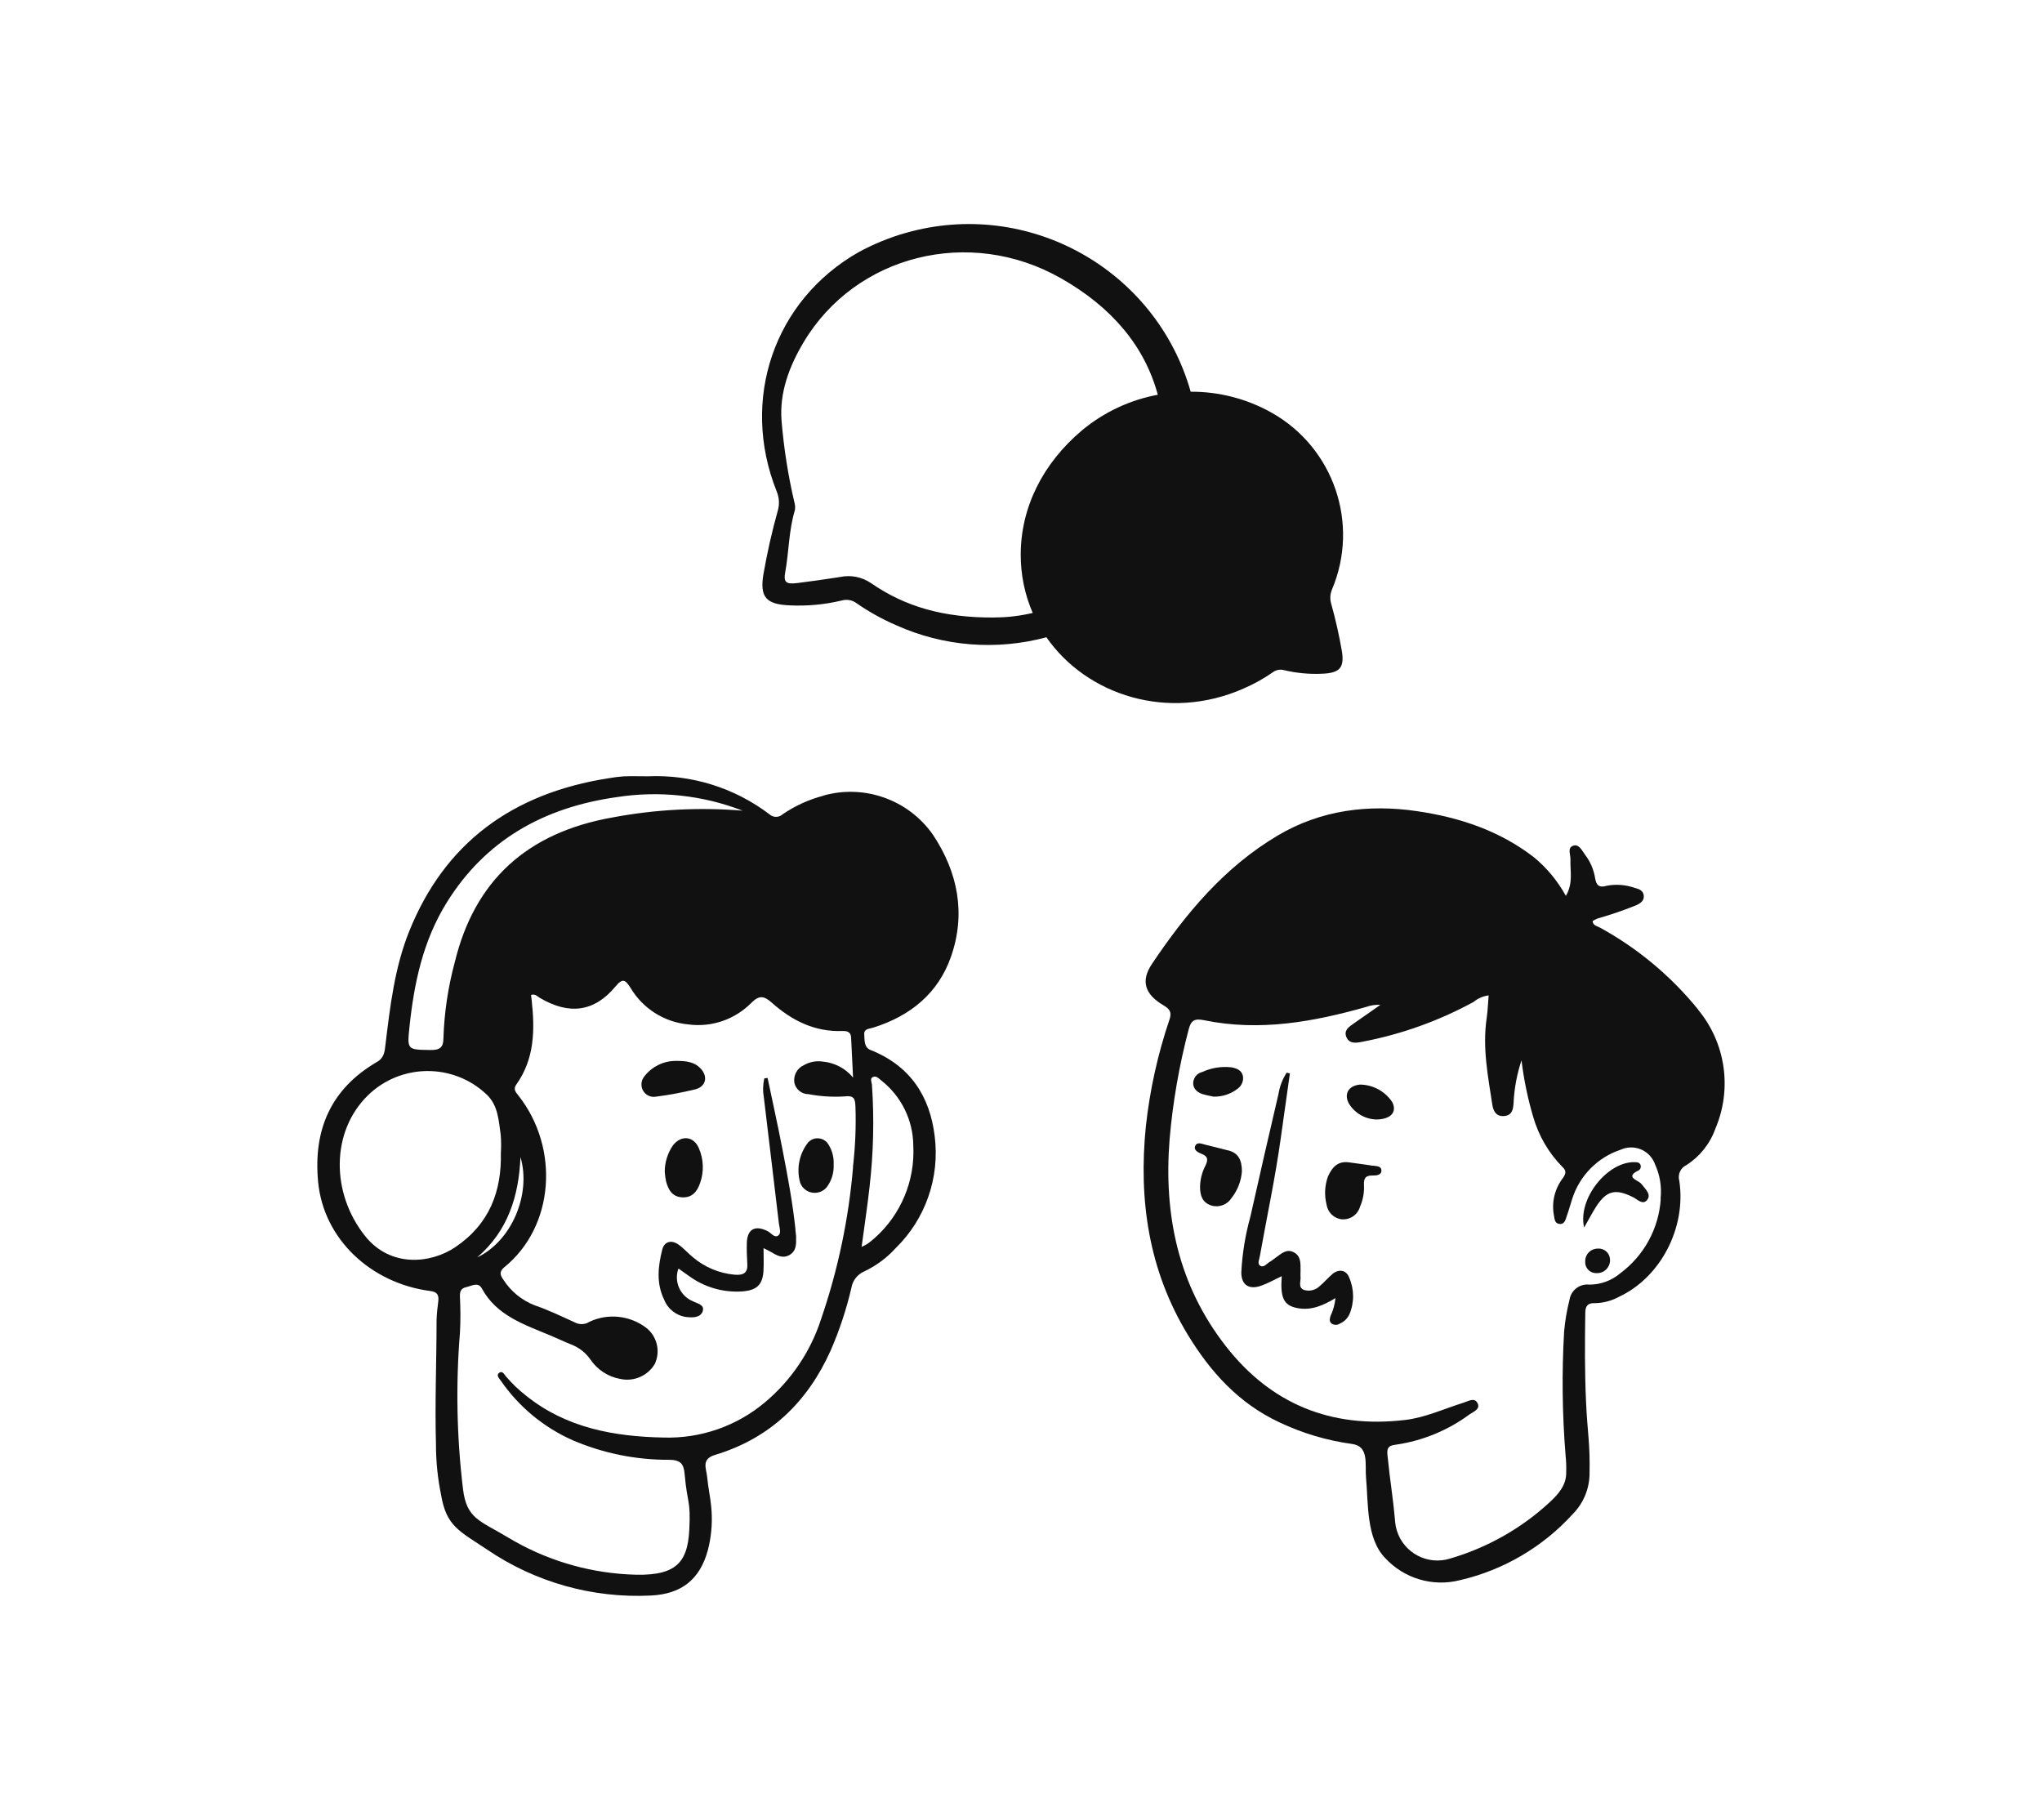 <?xml version="1.0" encoding="UTF-8"?>
<svg xmlns="http://www.w3.org/2000/svg" viewBox="0 0 303 270">
  <defs>
    <style>
      .cls-1 {
        fill: none;
        mix-blend-mode: multiply;
      }

      .cls-1, .cls-2 {
        isolation: isolate;
      }

      .cls-3 {
        fill: #111;
      }
    </style>
  </defs>
  <g class="cls-2">
    <g id="Layer_0_xA0_Image">
      <rect id="Rectangle_1329" class="cls-1" width="303" height="270"/>
      <g id="Groupe_5991">
        <g id="Groupe_5993">
          <path id="Tracé_14929" class="cls-3" d="M184.54,102.15c1.52-.65,2.97-1.46,4.32-2.4.47-.36,1.09-.48,1.66-.32,1.86.44,3.76.62,5.67.53,2.63-.1,3.32-.91,2.92-3.38-.41-2.37-.94-4.72-1.59-7.03-.2-.69-.15-1.44.13-2.1,4.12-9.76.25-21.06-9-26.24-3.66-2.05-7.78-3.11-11.97-3.09-5.17-18.19-24.11-28.74-42.29-23.56-2.43.69-4.77,1.65-6.98,2.85-12.54,7.13-17.61,21.85-12.17,35.48.38.9.45,1.9.18,2.85-.88,3.13-1.59,6.31-2.15,9.51-.54,3.34.39,4.43,3.95,4.57,2.58.12,5.16-.12,7.67-.72.78-.22,1.61-.07,2.25.43,1.84,1.27,3.8,2.36,5.85,3.24,7,3.15,14.87,3.78,22.28,1.78,5.98,8.61,18.08,12.55,29.28,7.6M147.58,91.62c-7.61.06-13.29-1.63-18.32-5.09-1.34-.93-3.01-1.26-4.61-.92-2.12.33-4.24.64-6.37.9-1.65.2-2.04-.11-1.76-1.65.55-3.03.52-6.15,1.42-9.14.08-.4.05-.82-.07-1.21-.93-3.97-1.56-8-1.9-12.07-.33-4.18,1.13-8.06,3.26-11.64,7.71-12.95,24.6-17.23,38.17-9.53,7.55,4.28,12.45,10.07,14.4,17.3-4.13.76-8,2.58-11.24,5.27-5.87,4.95-9.09,11.48-9.1,18.43-.01,2.98.59,5.94,1.78,8.67-1.86.44-3.76.67-5.67.67"/>
          <path id="Tracé_14930" class="cls-3" d="M251.98,149.79c-4.02-4.96-8.97-9.09-14.57-12.16-.4-.23-1.02-.27-1.1-.97.24-.14.48-.27.74-.38,1.97-.56,3.92-1.23,5.82-2,.58-.29,1.1-.65,1.04-1.37-.05-.74-.66-1.01-1.28-1.15-1.35-.49-2.81-.61-4.22-.34-1.15.35-1.55-.11-1.72-1.12-.2-1.27-.71-2.46-1.49-3.48-.45-.6-.88-1.62-1.74-1.35-.94.29-.4,1.34-.43,2.06-.06,1.72.43,3.5-.68,5.39-1.21-2.19-2.81-4.14-4.74-5.73-5.07-3.92-10.98-5.9-17.29-6.83-7.29-1.08-14.37-.16-20.7,3.59-7.97,4.72-13.69,11.62-18.69,19.07-1.72,2.55-1.02,4.52,1.68,6.12.9.53,1.3.98.94,2.08-1.76,5.17-2.94,10.52-3.53,15.95-1.08,10.89.41,21.3,6.25,30.9,3.33,5.46,7.5,10.12,13.57,12.96,3.41,1.62,7.05,2.7,10.78,3.21,2.58.34,1.89,3.04,2.08,5.06.35,3.7,0,8.94,2.83,11.86,2.81,3.05,7.08,4.32,11.1,3.29,6.45-1.49,12.3-4.92,16.75-9.82,1.54-1.56,2.43-3.65,2.48-5.84.1-4.79-.31-6.07-.52-10.85-.2-4.4-.18-8.8-.11-13.2.01-.93.35-1.44,1.42-1.39,1.26-.02,2.5-.35,3.61-.96,6.13-2.87,9.98-10.22,8.92-17.2-.26-.92.17-1.9,1.03-2.31,2-1.27,3.52-3.17,4.32-5.41,2.52-5.9,1.54-12.72-2.56-17.66M246.43,177.87c-.28,4.4-2.49,8.45-6.04,11.07-1.28,1.08-2.89,1.66-4.56,1.66-1.43-.16-2.72.83-2.94,2.25-.39,1.55-.66,3.12-.8,4.71-.35,6.09-.28,12.2.21,18.28.09.87.13,1.74.1,2.62.03,1.89-1.15,3.21-2.42,4.4-4.22,3.91-9.3,6.78-14.83,8.39-3.32,1.03-6.85-.83-7.88-4.16-.12-.38-.2-.77-.24-1.16-.41-4.54-.71-5.6-1.16-10.13-.1-1.06.26-1.33,1.24-1.45,3.96-.57,7.73-2.12,10.95-4.5.6-.41,1.69-.79,1.15-1.72-.46-.82-1.35-.22-2.02-.02-2.89.9-5.67,2.21-8.69,2.57-11.02,1.31-19.94-2.42-26.57-10.9-7.13-9.11-9.27-19.56-8.38-30.75.47-5.49,1.42-10.93,2.82-16.26.35-1.37.86-1.7,2.34-1.39,8.21,1.68,16.17.24,24.04-1.99.67-.24,1.37-.34,2.08-.3-1.32.92-2.63,1.85-3.95,2.76-.72.5-1.5,1.02-1.11,1.99.43,1.07,1.45.91,2.36.73,5.78-1.1,11.35-3.09,16.52-5.91.64-.53,1.42-.87,2.24-.97-.1,1.18-.13,2.32-.3,3.44-.63,4.32.2,8.55.85,12.79.14.91.55,1.76,1.74,1.67,1.22-.09,1.35-1.04,1.41-1.94.1-2.16.5-4.29,1.18-6.33.34,2.84.92,5.64,1.73,8.38.8,2.79,2.28,5.34,4.32,7.42.67.61.52,1.04.08,1.68-1.19,1.56-1.68,3.54-1.33,5.48.11.54.09,1.22.79,1.31.84.11.94-.67,1.14-1.21.3-.83.52-1.69.8-2.53,1.1-3.43,3.77-6.14,7.19-7.27,1.89-.85,4.12-.02,4.97,1.88.04.08.07.16.1.25.75,1.61,1.04,3.4.84,5.17"/>
          <path id="Tracé_14931" class="cls-3" d="M197.68,189.06c-.65.54-1.18,1.2-1.83,1.73-.62.63-1.54.86-2.38.59-.89-.37-.43-1.25-.49-1.92-.03-.33.01-.66,0-.99-.01-.99.09-2.07-.97-2.65-1.14-.62-1.92.24-2.75.8-.28.19-.53.43-.83.59-.47.26-.9.94-1.46.57-.43-.28-.11-.92-.03-1.4,1.04-5.85,2.3-11.67,3.11-17.55.44-3.19.9-6.38,1.35-9.57l-.48-.11c-.62.96-1.03,2.03-1.21,3.15-1.42,6.06-2.81,12.13-4.17,18.2-.75,2.71-1.21,5.49-1.35,8.29,0,1.86,1.14,2.61,2.95,1.97,1.03-.36,1.99-.92,3.05-1.41-.24,3.23.3,4.34,2.31,4.73,2.07.4,3.87-.4,5.66-1.48-.09.93-.34,1.83-.74,2.67-.11.38-.21.77.14,1.08.37.28.89.29,1.27.02.63-.27,1.13-.77,1.41-1.39.74-1.75.71-3.73-.06-5.47-.44-1.11-1.53-1.27-2.51-.46"/>
          <path id="Tracé_14932" class="cls-3" d="M182.19,170.68c-1.1-.27-2.19-.58-3.3-.83-.52-.12-1.23-.48-1.53.15s.41.99.9,1.18c1.02.39,1.02.92.6,1.78-.51.98-.78,2.06-.79,3.17,0,1.21.32,2.31,1.7,2.74,1.13.33,2.34-.13,2.97-1.12.89-1.13,1.43-2.51,1.54-3.95,0-1.73-.56-2.76-2.08-3.13"/>
          <path id="Tracé_14933" class="cls-3" d="M243.16,175.33c-.88-.46-1.53-.91-.17-1.6.37-.12.57-.52.44-.88,0-.02-.02-.05-.03-.07-.18-.35-.54-.35-.89-.35-4-.07-8.44,5.42-7.45,9.7.71-1.24,1.21-2.21,1.8-3.13,1.54-2.36,2.85-2.66,5.43-1.39.66.32,1.44,1.23,2.1.45.69-.82-.22-1.6-.74-2.29-.14-.18-.31-.33-.51-.44"/>
          <path id="Tracé_14934" class="cls-3" d="M201.72,160.93c-1.65.18-2.35,1.43-1.54,2.85.89,1.42,2.43,2.29,4.1,2.32,2.15-.05,3.04-1.13,2.31-2.58-1.08-1.63-2.91-2.61-4.87-2.6"/>
          <path id="Tracé_14935" class="cls-3" d="M178.56,162.36c.54.17,1.1.25,1.52.35,1.31.03,2.59-.4,3.62-1.22.59-.45.87-1.2.71-1.92-.22-.81-.92-1.06-1.68-1.21-1.48-.17-2.98.07-4.33.69-.8.18-1.36.9-1.35,1.72.04.88.7,1.35,1.5,1.6"/>
          <path id="Tracé_14936" class="cls-3" d="M237.04,185.26c-1.02.01-1.84.85-1.82,1.87,0,.03,0,.05,0,.08-.04.88.63,1.63,1.52,1.68.06,0,.13,0,.19,0,1.05.04,1.93-.78,1.97-1.83,0-.07,0-.13,0-.2-.04-.93-.82-1.65-1.75-1.61-.04,0-.07,0-.11,0"/>
          <path id="Tracé_14937" class="cls-3" d="M203.62,172.95c-1.12-.19-2.25-.31-3.37-.48-1.56-.24-2.49.49-3.2,2.08-.49,1.35-.56,2.82-.2,4.21.18,1.15,1.11,2.04,2.27,2.15,1.23.09,2.35-.69,2.69-1.88.44-1.01.64-2.11.58-3.21-.04-.95.18-1.43,1.28-1.41.53.01,1.33-.04,1.31-.75s-.82-.63-1.35-.72"/>
          <path id="Tracé_14938" class="cls-3" d="M122.18,118.06c-2.15.56-4.19,1.49-6.03,2.74-.55.52-1.41.53-1.97.02-5.18-3.93-11.57-5.93-18.06-5.64-1.2,0-2.41-.04-3.61.01-.74.05-1.48.15-2.21.28-14.31,2.23-24.34,9.64-29.59,22.73-2.16,5.39-2.82,11.09-3.51,16.78-.12.99-.17,1.94-1.23,2.56-6.95,4.04-9.48,10.15-8.77,17.77.79,8.53,7.83,15.09,16.66,16.24,1.02.13,1.27.59,1.18,1.48-.13.92-.22,1.85-.26,2.79,0,6.15-.26,12.3-.09,18.45,0,2.53.25,5.05.76,7.52.78,4.66,2.69,5.36,6.83,8.12,7.14,4.86,15.67,7.25,24.29,6.82,4.58-.21,7.29-2.43,8.45-6.68.06-.23.12-.46.17-.69.43-1.94.54-3.95.33-5.93-.16-1.56-.38-2.3-.61-4.45-.12-1.11-.85-2.49,1.15-3.1,8.31-2.5,13.81-7.96,17.2-15.51,1.3-2.99,2.33-6.09,3.07-9.27.18-1.11.92-2.05,1.95-2.48,1.74-.83,3.3-1.98,4.6-3.41,4.45-4.33,6.6-10.51,5.81-16.67-.71-5.82-3.57-10.39-9.51-12.75-1.01-.4-.87-1.48-.94-2.32s.76-.82,1.33-1c5.57-1.74,9.65-5.14,11.53-10.49,2.25-6.4,1.05-12.56-2.68-18.15-3.64-5.19-10.17-7.51-16.28-5.78M60.75,152.44c.68-6.5,1.99-12.83,5.55-18.55,5.73-9.21,14.34-14.09,25.21-15.62,6.3-.98,12.74-.29,18.68,2.01-6.46-.53-12.96-.19-19.33,1.01-12.7,2.25-20.46,9.41-23.38,21.48-.99,3.67-1.56,7.44-1.68,11.24,0,1.36-.49,1.8-1.91,1.78-3.43-.05-3.49,0-3.14-3.35M67.58,185.03c-3.68,2.48-9.66,3.07-13.42-1.66-5.09-6.4-5.05-15.52.46-20.88,4.9-4.74,12.67-4.78,17.61-.08,1.71,1.64,1.76,3.88,2.07,5.98.07.88.08,1.76.02,2.64.13,5.71-1.68,10.58-6.75,14M77.23,171.67c1.63,5.55-1.33,12.48-6.42,14.89,4.57-3.95,6.17-9.08,6.42-14.89M126.58,173.17c-.65,7.7-2.25,15.28-4.76,22.59-1.56,4.8-4.44,9.06-8.31,12.3-4.18,3.52-9.51,5.38-14.97,5.23-7.44-.14-14.47-1.43-20.4-6.15-1.11-.86-2.13-1.83-3.05-2.9-.26-.31-.54-.93-1.04-.54-.46.35.02.81.26,1.15,2.67,3.87,6.36,6.93,10.67,8.84,4.53,1.94,9.42,2.93,14.35,2.9,1.66.02,2.13.61,2.26,2.12.39,4.49.92,3.75.69,8.26-.26,5.08-2.13,7.05-9.13,6.62-6.3-.35-12.41-2.24-17.81-5.5-4.09-2.47-6.11-2.71-6.64-7.18-.93-7.7-1.08-15.47-.45-23.2.1-1.76.08-3.52,0-5.28-.03-.77.09-1.27.94-1.46.81-.18,1.76-.81,2.31.2,2.18,4.04,6.32,5.36,10.25,7.01,1,.42,1.97.89,2.98,1.29,1.16.44,2.16,1.21,2.87,2.23,1.03,1.52,2.62,2.57,4.43,2.89,2,.44,4.06-.44,5.12-2.2.89-1.87.36-4.12-1.27-5.39-2.42-1.83-5.65-2.18-8.39-.9-.66.44-1.51.48-2.21.1-1.97-.9-3.92-1.84-5.97-2.54-1.9-.75-3.51-2.07-4.61-3.78-.52-.7-.62-1.25.12-1.85,7.45-6.03,8.26-17.68,2.1-25.49-.38-.48-.81-.93-.32-1.61,2.74-3.84,2.77-8.15,2.29-12.54-.03-.26-.06-.52-.09-.77.64-.19.94.22,1.31.44,4.36,2.57,8.09,2.08,11.23-1.71,1.09-1.31,1.47-.93,2.21.2,1.82,3.08,5,5.1,8.56,5.44,3.45.47,6.91-.71,9.36-3.18,1.17-1.17,1.87-1.09,3.04-.05,2.94,2.61,6.32,4.37,10.5,4.21.72-.03,1.25.17,1.28.98.09,1.85.18,3.7.29,5.93-1.12-1.36-2.74-2.21-4.49-2.37-.97-.15-1.96.04-2.81.53-1.01.45-1.58,1.52-1.41,2.61.21.98,1.08,1.69,2.09,1.69,1.74.33,3.52.45,5.29.34,1.53-.2,1.62.4,1.68,1.43.11,3.03-.02,6.05-.37,9.06M129.03,176.08c.58-5.03.7-10.1.35-15.15-.03-.41-.37-.95.21-1.16.47-.17.84.27,1.18.54,2.98,2.34,4.73,5.92,4.75,9.7.26,5.18-1.84,10.21-5.71,13.66-.33.3-.69.58-1.05.85-.29.18-.6.34-.91.48.42-3.16.86-6.03,1.18-8.91"/>
          <path id="Tracé_14939" class="cls-3" d="M118.04,182.45c-.42-4-1.16-7.95-1.93-11.89-.68-3.55-1.47-7.08-2.21-10.62l-.48.05c-.22.95-.24,1.93-.07,2.89.74,6.23,1.5,12.45,2.23,18.68.07.58.39,1.38-.08,1.74-.59.44-1.07-.37-1.59-.63-1.84-.93-3.01-.33-3.09,1.69-.03,1.04,0,2.09.07,3.13.1,1.34-.55,1.75-1.86,1.64-2.28-.2-4.45-1.1-6.2-2.58-.74-.61-1.37-1.34-2.15-1.89-1.05-.75-2.11-.46-2.41.74-.63,2.48-.91,5,.28,7.43.55,1.4,1.82,2.39,3.32,2.58.89.09,2.04.13,2.39-.84.36-1-.8-1.16-1.46-1.51-1.89-.79-2.83-2.92-2.13-4.85.53.37,1.03.73,1.52,1.08,2.27,1.67,5.06,2.5,7.88,2.32,2.19-.14,3.1-.96,3.22-3.07.06-1.07.01-2.14.01-3.35.41.21.76.36,1.09.56.85.5,1.71,1.02,2.71.48,1.07-.58,1.05-1.62,1.03-2.62,0-.38-.07-.77-.11-1.15"/>
          <path id="Tracé_14940" class="cls-3" d="M99.86,169.93c-.8,1.16-1.23,2.54-1.22,3.95.03.46.1.92.19,1.38.32,1.23.9,2.32,2.41,2.39s2.23-.91,2.65-2.14c.59-1.67.52-3.51-.18-5.13-.76-1.82-2.62-2.02-3.86-.44"/>
          <path id="Tracé_14941" class="cls-3" d="M103.95,158.52c-.88-.93-2.03-1.14-3.79-1.11-1.78.03-3.44.87-4.53,2.27-.52.61-.6,1.48-.19,2.17.39.66,1.15,1,1.9.86,1.97-.25,3.92-.62,5.85-1.09,1.6-.43,1.88-1.92.76-3.1"/>
          <path id="Tracé_14942" class="cls-3" d="M119.99,169.41c-1.38,1.69-1.85,3.95-1.26,6.06.44,1.2,1.77,1.81,2.96,1.37.52-.19.95-.56,1.22-1.05.57-.89.84-1.94.79-2.99.06-1.05-.21-2.1-.77-2.99-.53-.9-1.68-1.19-2.58-.66-.13.08-.25.17-.36.28"/>
        </g>
      </g>
    </g>
  </g>
</svg>